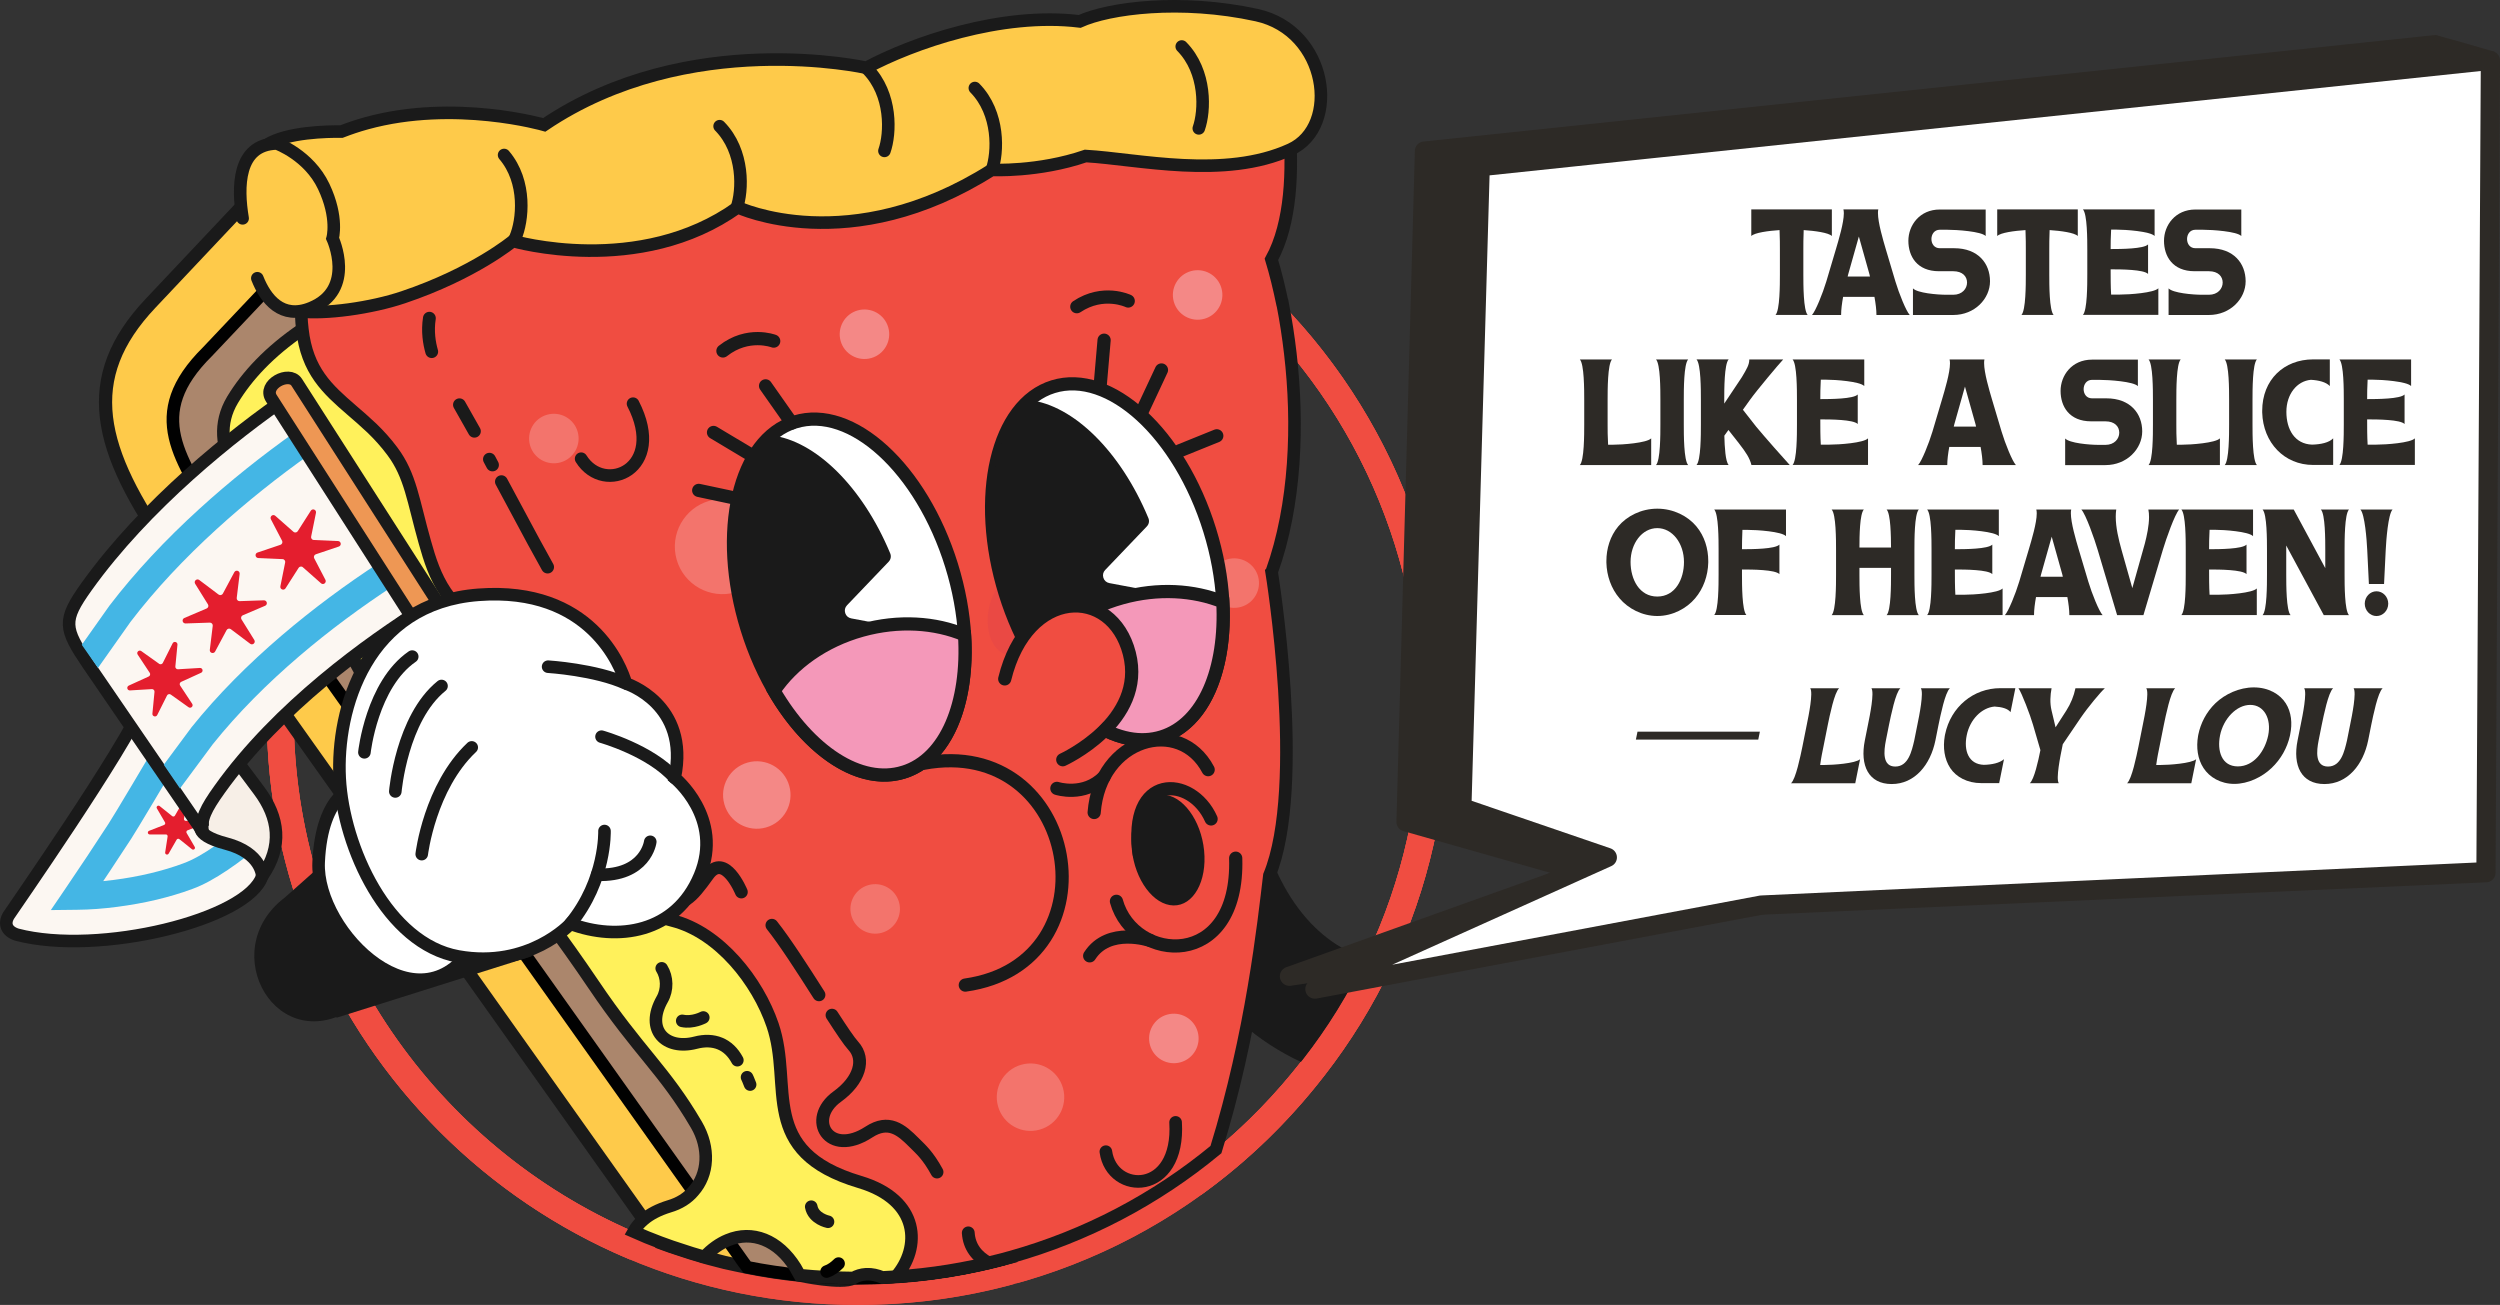 <svg viewBox="0 0 512.95 267.75" height="267.75" width="512.95" xmlns="http://www.w3.org/2000/svg" id="Layer_2"><rect x="0" y="0" width="512.95" height="267.75" fill="#333333" stroke="none"/><g id="Artwork"><path style="fill:#f04d41;" d="M175.88,267.75c-66.8,0-121.15-54.35-121.15-121.15S109.07,25.42,175.88,25.42c10.18,0,20.34,1.27,30.19,3.78,8.19,2.09,16.27,5.11,24.02,8.98,7.95,3.97,15.52,8.88,22.5,14.59,28.26,23.12,44.47,57.31,44.47,93.83,0,18.14-3.9,35.57-11.6,51.82-3.8,7.97-8.41,15.46-13.72,22.26-23.1,29.91-58.05,47.08-95.87,47.08ZM175.88,30.94c-63.76,0-115.63,51.89-115.63,115.66s51.87,115.63,115.63,115.63c36.1,0,69.45-16.38,91.5-44.94,5.07-6.5,9.47-13.64,13.09-21.24,7.34-15.49,11.07-32.13,11.07-49.45,0-34.85-15.47-67.49-42.45-89.55-6.67-5.45-13.89-10.14-21.48-13.93-7.4-3.7-15.11-6.58-22.92-8.57-9.4-2.4-19.1-3.61-28.82-3.61Z"></path><path style="fill:#f04d41;" d="M252.6,52.77c-6.99-5.7-14.57-10.6-22.51-14.6-5.64-2.8-11.46-5.14-17.34-7.02-2.22-.74-4.43-1.35-6.68-1.94-9.85-2.52-19.99-3.79-30.18-3.79-30.92,0-59.16,11.67-80.6,30.83h-.03c-16.88,15.06-29.5,34.77-35.88,57.13-2.56,8.96-4.13,18.36-4.53,28.03v.03c-.09,1.69-.12,3.45-.12,5.17,0,66.8,54.36,121.13,121.16,121.13,11.03,0,21.81-1.45,32.12-4.28-1.02.03-1.97.03-2.86.06-7.21.18-12.23.77-18.39.74-1.29,0-2.56-.65-3.88-1.32-.58-.28-1.2-.58-1.82-.83-.58.03-1.2.06-1.79.06-1.14.03-2.25.06-3.39.06h-.77c-2.34,1.29-3.73,3.7-6.84,3.02-2.34-.52-3.39-2.09-4.19-3.6-3.63-.37-7.24-.92-10.78-1.63-1.45-.28-2.89-.59-4.31-.92-.09-.03-.18-.06-.28-.06-1.11-.28-2.22-.55-3.3-.86-.31-.09-.58-.15-.89-.25-.28-.06-.52-.15-.8-.25-1.2-.34-2.4-.71-3.57-1.11-1.6-.49-3.17-1.05-4.74-1.63-1.82-.68-3.63-1.42-5.42-2.22-40.29-17.46-68.71-57.22-69.7-103.61-.03-.83-.03-1.66-.03-2.49,0-9.3,1.11-18.36,3.17-27.01,6.04-25.1,20.26-47.03,39.67-62.83,19.86-16.14,45.21-25.84,72.78-25.84,9.73,0,19.43,1.23,28.83,3.63,3.39.86,6.74,1.88,10.07,3.08,4.37,1.54,8.65,3.39,12.84,5.48,7.58,3.79,14.81,8.47,21.47,13.92,26.98,22.05,42.44,54.7,42.44,89.56,0,17.31-3.73,33.94-11.06,49.43-3.6,7.61-8.01,14.75-13.09,21.25-15.43,19.99-36.4,34-59.96,40.59v.03l.58,2.25.83,3.08c24.73-6.93,46.75-21.62,62.92-42.57,5.3-6.81,9.92-14.29,13.71-22.27,7.7-16.23,11.61-33.66,11.61-51.8,0-36.53-16.23-70.71-44.47-93.84Z"></path><path style="fill:#f04d41;" d="M164.08,261.64c.8,1.51,1.85,3.08,4.19,3.6,3.11.68,6.84-3.02,6.84-3.02-3.73-.03-7.39-.22-11.03-.58ZM181.05,262.11c.62.25,1.23.55,1.82.83.34-.31.65-.65.95-.99-.92.06-1.85.12-2.77.15ZM263.19,62.56s-.03,0-.03-.03c-3.29-3.45-6.81-6.65-10.56-9.73-6.99-5.73-14.57-10.63-22.51-14.6-5.64-2.83-11.46-5.17-17.34-7.05-2.22-.74-4.43-1.35-6.68-1.94-9.85-2.49-19.99-3.79-30.18-3.79-25.87,0-49.89,8.16-69.61,22.05-3.85,2.71-7.54,5.64-11.03,8.78-9.05,8.07-16.85,17.46-23.16,27.87-5.45,9.02-9.76,18.85-12.75,29.23-.99,3.54-1.85,7.14-2.53,10.81-1.08,5.61-1.72,11.36-1.97,17.25v.03c-.09,1.72-.12,3.42-.12,5.17,0,50.29,30.83,93.54,74.56,111.83-.49-1.79-.34-3.85.71-5.73-40.26-17.46-68.71-57.22-69.7-103.61-.03-.83-.03-1.66-.03-2.49,0-5.45.37-10.81,1.11-16.05.52-3.73,1.2-7.39,2.06-10.96,2.71-11.3,7.11-21.96,12.87-31.72,7.05-11.92,16.17-22.45,26.86-31.11,5.02-4.1,10.41-7.76,16.08-10.93h.03c16.72-9.49,36.03-14.88,56.61-14.88,9.73,0,19.43,1.2,28.83,3.6.37.09.74.18,1.11.31,3.02.77,6.01,1.69,8.96,2.77,4.37,1.54,8.65,3.39,12.84,5.48,7.58,3.79,14.81,8.47,21.47,13.92,5.76,4.71,10.99,9.89,15.65,15.49,17.22,20.6,26.79,46.66,26.79,74.07,0,17.31-3.73,33.94-11.06,49.43-.09.18-.18.37-.28.55.92.28,1.85.49,2.77.65-3.7,7.76-8.16,15.03-13.4,21.74-.31-.12-.65-.25-.95-.37-.55-.25-1.14-.49-1.69-.74-5.24,6.68-11.06,12.69-17.43,17.99-.4,1.26-.8,2.56-1.23,3.82-.62,1.85-1.23,3.73-1.91,5.57,9.49-6.81,18.05-15.06,25.41-24.58,5.3-6.81,9.92-14.29,13.71-22.27,7.7-16.23,11.61-33.66,11.61-51.8,0-31.69-12.2-61.6-33.88-84.05Z"></path><path style="fill:#1a1a1a; fill-rule:evenodd;" d="M280.19,196.6c-3.54,7.39-7.85,14.35-12.81,20.7-.15.18-.31.4-.46.58-17.28-7.98-32.06-26.92-34.99-59.26-.62-6.77,4.37-12.78,11.15-13.37,6.78-.62,12.78,4.37,13.4,11.15,2.03,22.7,11.21,35.08,21.59,39.42.71.28,1.42.52,2.12.77Z"></path><path style="fill:#feca4a; fill-rule:evenodd; stroke:#1a1a1a; stroke-linecap:round; stroke-miterlimit:2.61; stroke-width:2.71px;" d="M208.71,130.72s5.51,45.52-1.11,64.34c-.22,4.65-1.02,14.23-2.43,25.72-.71,5.88-1.6,12.26-2.68,18.73l2.62,9.82,2.31,8.56v.03c-8.5,2.37-17.34,3.82-26.36,4.19-.58.03-1.2.06-1.79.06-1.14.03-2.25.06-3.39.06h-.77c-2.34,1.29-11.03-.58-11.03-.58-3.63-.37-7.24-.92-10.78-1.63-1.45-.28-2.89-.62-4.31-.92-.09-.03-.18-.06-.28-.06-1.11-.28-2.22-.58-3.3-.86-.31-.09-.58-.15-.89-.25-.28-.06-.52-.15-.8-.25-1.2-.34-2.4-.71-3.57-1.11-1.6-.49-3.17-1.05-4.74-1.63l-3.33-4.71-71.79-101.11-5.45-7.67v-.03l-19.71-27.75c-15.28-21.53-18.76-36.07-4.22-51.46l22.48-23.84,37.54-4.22c.06-.03.09-.03.12-.03l115.25-13s3.63,3.23,6.44,10.04c.77,1.88,1.51,4.07,2.03,6.5,1.42,6.07,1.85,13.89-.18,23.56,0,0,.34,48.45-5.88,69.51Z"></path><path style="fill:#ab866c; fill-rule:evenodd; stroke:#010101; stroke-linecap:round; stroke-miterlimit:2.61; stroke-width:2.58px;" d="M205.1,249.32v4.96c0,1.48,0,2.89.03,4.25-9.42,2.43-19.25,3.7-29.26,3.7-7.73,0-15.28-.77-22.58-2.22-.58-.77-1.14-1.54-1.6-2.22l-2.37-3.33-7.08-10.01-80.88-113.89-.03-.03-4.53-6.38-11.52-16.23c-8.32-13.83-15.8-22.79-2.71-35.76l17.89-18.91,2.4-.31,43.4-5.48,12.81-1.6.15-.03h.03l86.54-10.96c.83,1.51-.34,114.69-.65,185.9-.03,10.63-.06,20.3-.06,28.55Z"></path><path style="fill:#fff15b; fill-rule:evenodd; stroke:#1a1a1a; stroke-linecap:round; stroke-miterlimit:2.61; stroke-width:2.58px;" d="M206.95,258.04c-8.35,2.31-17.03,3.69-25.9,4.06-1.05-.43-2.12-.71-3.33-.65-1.02.06-1.88.34-2.62.77-3.73-.03-7.39-.22-11.03-.58-.31-.55-.58-1.08-.86-1.54-3.57-5.73-8.87-7.73-13.89-5.64-1.66.68-3.33,1.85-4.8,3.45-.28-.06-.52-.15-.8-.25-1.2-.34-2.4-.71-3.57-1.11-1.6-.49-3.17-1.05-4.74-1.63-1.82-.68-3.63-1.42-5.42-2.22.49-.89,1.17-1.72,2.09-2.49,1.26-1.08,2.99-2,5.2-2.68,2.13-.62,3.79-1.69,4.96-3.08,3.17-3.51,3.42-8.93.65-13.67-6.59-11.27-11.7-14.81-21.13-28.8-12.57-18.6-25.53-33.79-26.7-34.96-16.91-17.09-19.16-27.75-31.63-47.43-1.23-1.97-2.59-4.03-4.07-6.22-.03,0-.03-.03-.03-.03-.83-1.23-1.72-2.49-2.65-3.82-5.7-8.04-14.84-17.65-8.96-27.5,2.96-4.9,7.54-9.86,14.29-14.45,3.54-2.43,7.7-4.74,12.5-6.9,7.48-3.36,14.75-4.37,20.73-4.43h.03c2.99-.03,5.64.18,7.82.52h.06c4,.52,6.44,1.32,6.44,1.32l95.51,196.16v.03l1.85,3.76Z"></path><path style="fill:#f04d41; fill-rule:evenodd; stroke:#1a1a1a; stroke-linecap:round; stroke-miterlimit:2.61; stroke-width:2.58px;" d="M260.91,117.35s7.15,43.86-.46,62.28c-1.17,9.79-3.6,32.49-10.96,56.24-12.35,10.22-26.64,17.71-42.07,22.05-.15.03-.31.09-.46.12-.58.18-1.2.34-1.82.49-6.9,1.79-14.04,2.96-21.31,3.42,5.17-5.94,4.99-15.74-7.42-19.43-21.1-6.28-13.61-19.65-17.89-32.19-3.05-8.96-10.9-19-20.51-21.44-13.98-3.51-19.03-16.05-19.4-23.38-.37-7.33-3.73-28.83-17-35.51-9.98-5.05-12.41-11.49-14.44-18.76-2.4-8.47-2.92-13.64-6.65-18.63-1.35-1.82-2.77-3.36-4.19-4.74-1.42-1.35-2.86-2.59-4.22-3.76-4.9-4.25-9.12-7.98-10.07-16.54-.43-3.51-.31-7.82.55-13.34.06-.43.15-.89.31-1.29,2.74-10.32,18.32-16.14,28.06-18.82.06-.03.09-.03.12-.03,4.56-1.26,7.79-1.82,7.79-1.82l163.08-22.98s7.18,28.89-1.08,43.92c.86,2.83,1.63,5.97,2.31,9.3,0,.03.03.03.03.03.62,3.17,1.14,6.53,1.54,9.98,1.69,14.44,1.14,30.98-3.82,44.81Z"></path><path style="fill:#ea4944; fill-rule:evenodd;" d="M212.08,117.29l12.97,3.6s7.88,4.84,4.22,12.09c-3.66,7.25-10.72,4.61-10.72,4.61l-11.85-3.14c-6.95-1.99-4.84-18.66,5.37-17.15h0Z"></path><path style="fill:#f3746c; fill-rule:evenodd;" d="M150.88,121.54c-5.19,1.46-10.58-1.55-12.05-6.74-1.46-5.19,1.55-10.58,6.74-12.05s10.58,1.55,12.05,6.74-1.55,10.58-6.74,12.05Z"></path><path style="fill:#f48886; fill-rule:evenodd;" d="M247.11,65.41c-2.7.76-5.51-.81-6.27-3.51-.76-2.7.81-5.51,3.51-6.27s5.51.81,6.27,3.51c.76,2.7-.81,5.51-3.51,6.27Z"></path><path style="fill:#f3746c; fill-rule:evenodd;" d="M254.62,124.53c-2.7.76-5.51-.81-6.27-3.51s.81-5.51,3.51-6.27c2.7-.76,5.51.81,6.27,3.51.76,2.7-.81,5.51-3.51,6.27Z"></path><path style="fill:#f3746c; fill-rule:evenodd;" d="M115.02,94.87c-2.7.76-5.51-.81-6.27-3.51-.76-2.7.81-5.51,3.51-6.27,2.7-.76,5.51.81,6.27,3.51.76,2.7-.81,5.51-3.51,6.27Z"></path><path style="fill:#f48886; fill-rule:evenodd;" d="M157.16,169.78c-3.68,1.04-7.5-1.1-8.54-4.78-1.04-3.68,1.1-7.5,4.78-8.54,3.68-1.04,7.51,1.1,8.54,4.78,1.04,3.68-1.1,7.51-4.78,8.54Z"></path><path style="fill:#f48886; fill-rule:evenodd;" d="M242.23,217.96c-2.7.76-5.51-.81-6.27-3.51-.76-2.7.81-5.51,3.51-6.27,2.7-.76,5.51.81,6.27,3.51.76,2.7-.81,5.51-3.51,6.27Z"></path><path style="fill:#f3746c; fill-rule:evenodd;" d="M180.95,191.38c-2.7.76-5.51-.81-6.27-3.51-.76-2.7.81-5.51,3.51-6.27,2.7-.76,5.51.81,6.27,3.51s-.81,5.51-3.51,6.27Z"></path><path style="fill:#f3746c; fill-rule:evenodd;" d="M213.32,231.78c-3.68,1.04-7.51-1.1-8.54-4.78-1.04-3.68,1.1-7.51,4.78-8.54,3.68-1.04,7.5,1.1,8.54,4.78,1.04,3.68-1.1,7.51-4.78,8.54Z"></path><path style="fill:#f48886; fill-rule:evenodd;" d="M178.75,73.47c-2.7.76-5.51-.81-6.27-3.51-.76-2.7.81-5.51,3.51-6.27,2.7-.76,5.51.81,6.27,3.51.76,2.7-.81,5.51-3.51,6.27Z"></path><path style="fill:none; stroke:#1a1a1a; stroke-linecap:round; stroke-miterlimit:2.61; stroke-width:2.59px;" d="M119.24,94.12c4.73,7.62,17.58,2.12,10.65-11.29"></path><path style="fill:none; stroke:#1a1a1a; stroke-linecap:round; stroke-miterlimit:2.61; stroke-width:2.63px;" d="M192.26,240.48c-1.86-3.41-3.27-4.6-4.7-6.03-2.65-2.66-5.2-4.84-9.3-2.17-8.22,5.35-12.86-2.66-6.49-7.27,4.61-3.33,5.86-7.65,3.3-10.44-.86-.94-2.44-3.3-4.36-6.28M168.04,204.12c-3.29-5.17-6.99-10.93-9.66-14.28M152.11,183.02s-3.42-8.3-6.86-3.5c-3.44,4.8-5.28,6.81-9.16,5.15-3.87-1.66-4.1-6.14-1.6-9.86,2.5-3.72,5.08-12.41,1.66-18.35l-.55-.96M112.36,116.35c-1.01-1.81-1.72-3.08-2.86-5.19-1.14-2.1-4.12-7.66-6.62-12.33M101.05,95.4l-.63-1.18M97.34,88.48l-3.07-5.43M88.58,72.15c-.5-1.73-.9-4.15-.48-6.86M198.67,252.96c.18,2.9,1.82,4.9,4.16,6.16"></path><path style="fill:none; stroke:#1a1a1a; stroke-linecap:round; stroke-miterlimit:2.61; stroke-width:2.59px;" d="M226.9,236.3c1.24,8.88,15.22,9.06,14.31-6.01"></path><path style="fill:#feca4a; fill-rule:evenodd; stroke:#1a1a1a; stroke-linecap:round; stroke-miterlimit:2.61; stroke-width:2.58px;" d="M203.52,34.86s9.5.49,19.23-2.85c10.75.62,28.47,4.87,42.03-1.33,10.36-4.73,7.7-24.39-6.94-27.58-15.6-3.4-30.27-1.45-36.31,1.29-16.13-1.97-34.44,4.5-43.77,9.52,0,0-36.51-8.27-66.09,11.71,0,0-18.35-5.32-36.47-.33-1.79.49-3.49,1.07-5.12,1.7-2.9-.02-11.1.1-15.3,2.7.69,3.85,4.78,34.99,6.58,34.17,5.32.67,14.84-.66,21.38-2.87,14.54-4.89,22.5-11.54,22.5-11.54,0,0,25.92,7.57,46.14-6.92,0,0,22.91,10.84,52.13-7.69h0Z"></path><path style="fill:none; stroke:#1a1a1a; stroke-linecap:round; stroke-miterlimit:2.61; stroke-width:2.58px;" d="M105.75,48.77c1.5-3.44,2.4-11.45-2.32-16.97"></path><path style="fill:none; stroke:#1a1a1a; stroke-linecap:round; stroke-miterlimit:2.61; stroke-width:2.58px;" d="M245.97,26.34c1.26-3.54,1.6-11.61-3.5-16.8"></path><path style="fill:none; stroke:#1a1a1a; stroke-linecap:round; stroke-miterlimit:2.61; stroke-width:2.58px;" d="M181.47,30.96c1.26-3.54,1.6-11.61-3.5-16.8"></path><path style="fill:none; stroke:#1a1a1a; stroke-linecap:round; stroke-miterlimit:2.61; stroke-width:2.71px;" d="M158.75,69.99s-5.3-2.04-10.42,2.02"></path><path style="fill:none; stroke:#1a1a1a; stroke-linecap:round; stroke-miterlimit:2.61; stroke-width:2.71px;" d="M231.49,61.76s-5.12-2.46-10.55,1.17"></path><path style="fill:#fff; fill-rule:evenodd; stroke:#1a1a1a; stroke-linecap:round; stroke-miterlimit:2.61; stroke-width:2.71px;" d="M185.39,158.43c11.59-3.59,16-22.59,9.85-42.43-6.15-19.84-20.53-33.01-32.12-29.42-11.59,3.59-16,22.59-9.85,42.43,6.15,19.84,20.53,33.01,32.12,29.42h0Z"></path><path style="fill:#1a1a1a; fill-rule:evenodd;" d="M158.21,89.34c-7.81,6.8-10.13,22.93-4.95,39.66,5.19,16.73,16.23,28.72,26.51,29.91,6.05-5.26,8.81-16.13,7.33-28.54-.08-.71-.6-1.26-1.3-1.39l-11.15-2.1c-.59-.11-1.05-.51-1.23-1.09s-.05-1.17.37-1.6l8.54-8.93c.45-.47.57-1.13.32-1.73-5.71-13.7-15.37-23.16-24.44-24.21h0Z"></path><path style="fill:#f498b9; fill-rule:evenodd; stroke:#1a1a1a; stroke-linecap:round; stroke-miterlimit:2.61; stroke-width:2.71px;" d="M185.39,158.43c8.74-2.71,13.4-14.18,12.52-28.16-6.03-2.53-13.51-3.05-21.04-.96-7.88,2.19-14.25,6.81-18.06,12.44,7.2,12.36,17.7,19.44,26.57,16.68h0Z"></path><line style="fill:none; stroke:#1a1a1a; stroke-linecap:round; stroke-miterlimit:2.61; stroke-width:2.71px;" y2="102.33" x2="151.4" y1="100.62" x1="143.36"></line><line style="fill:none; stroke:#1a1a1a; stroke-linecap:round; stroke-miterlimit:2.61; stroke-width:2.71px;" y2="93.67" x2="154.66" y1="88.73" x1="146.4"></line><line style="fill:none; stroke:#1a1a1a; stroke-linecap:round; stroke-miterlimit:2.61; stroke-width:2.71px;" y2="86.8" x2="162.44" y1="79.17" x1="157.08"></line><path style="fill:#fff; fill-rule:evenodd; stroke:#1a1a1a; stroke-linecap:round; stroke-miterlimit:2.61; stroke-width:2.71px;" d="M238.35,151.19c11.59-3.59,16-22.59,9.85-42.43-6.15-19.84-20.53-33.01-32.12-29.42-11.59,3.59-16,22.59-9.85,42.43,6.15,19.84,20.53,33.01,32.12,29.42Z"></path><path style="fill:#1a1a1a; fill-rule:evenodd;" d="M211.18,82.1c-7.81,6.8-10.13,22.93-4.95,39.66,5.19,16.73,16.23,28.72,26.51,29.91,6.05-5.26,8.81-16.13,7.33-28.54-.08-.71-.6-1.26-1.3-1.39l-11.15-2.1c-.59-.11-1.05-.51-1.23-1.09s-.05-1.17.37-1.6l8.54-8.93c.45-.47.58-1.13.32-1.73-5.71-13.7-15.37-23.16-24.44-24.21h0Z"></path><path style="fill:#f498b9; fill-rule:evenodd; stroke:#1a1a1a; stroke-linecap:round; stroke-miterlimit:2.61; stroke-width:2.71px;" d="M238.35,151.19c8.64-2.68,13.29-13.92,12.55-27.7-5.97-2.41-13.32-2.88-20.7-.82-7.88,2.19-14.25,6.82-18.06,12.45,7.19,11.98,17.49,18.78,26.21,16.07h0Z"></path><line style="fill:none; stroke:#1a1a1a; stroke-linecap:round; stroke-miterlimit:2.61; stroke-width:2.71px;" y2="92.5" x2="242.04" y1="89.42" x1="249.66"></line><line style="fill:none; stroke:#1a1a1a; stroke-linecap:round; stroke-miterlimit:2.61; stroke-width:2.71px;" y2="79.38" x2="225.71" y1="69.8" x1="226.54"></line><line style="fill:none; stroke:#1a1a1a; stroke-linecap:round; stroke-miterlimit:2.61; stroke-width:2.71px;" y2="84.35" x2="234.36" y1="75.91" x1="238.31"></line><path style="fill:#f04d41; fill-rule:evenodd;" d="M203.19,144.88s5.16-15.45,12.29-19.27c7.14-3.82,16.12-.48,16.57,10.1.46,10.59-15.32,21.82-22.23,25.27l-6.63-16.11h0Z"></path><path style="fill:none; stroke:#1a1a1a; stroke-linecap:round; stroke-miterlimit:2.61; stroke-width:2.71px;" d="M218.06,155.88s17.24-7.84,13.66-21.8c-3.59-13.95-20.98-13.59-25.57,5.22"></path><path style="fill:#1a1a1a; fill-rule:evenodd;" d="M238.52,163.03c-4.1-.07-6.91,4.96-6.29,11.24.62,6.28,4.44,11.43,8.54,11.51s6.91-4.96,6.29-11.24c-.62-6.28-4.44-11.43-8.54-11.51Z"></path><path style="fill:none; stroke:#1a1a1a; stroke-linecap:round; stroke-miterlimit:2.61; stroke-width:2.71px;" d="M253.54,176.08c.72,23.22-20.95,21.52-24.47,8.85"></path><path style="fill:none; stroke:#1a1a1a; stroke-linecap:round; stroke-miterlimit:2.61; stroke-width:2.71px;" d="M247.89,157.92c-5.83-11.05-22.21-6.5-23.39,8.79"></path><path style="fill:none; stroke:#1a1a1a; stroke-linecap:round; stroke-miterlimit:2.61; stroke-width:2.58px;" d="M203.52,34.86c1.26-3.54,1.6-11.61-3.5-16.8"></path><path style="fill:none; stroke:#1a1a1a; stroke-linecap:round; stroke-miterlimit:2.61; stroke-width:2.58px;" d="M151.15,42.69c1.26-3.54,1.6-11.61-3.5-16.8"></path><path style="fill:#feca4a; fill-rule:evenodd;" d="M56.79,29.44s6.58,2.38,9.63,8.82c3.05,6.44,1.82,10.65,1.82,10.65,0,0,4.86,10.5-4.43,14.3-9.29,3.8-12.18-8.65-12.46-11.92,0,0-7.28-21.56,5.44-21.84h0Z"></path><polygon style="fill:#1a1a1a; fill-rule:evenodd;" points="69.06 208.82 109.04 196.22 98.34 177.68 62.8 187.2 69.06 208.82"></polygon><path style="fill:#fcf7f2; fill-rule:evenodd; stroke:#1a1a1a; stroke-linecap:round; stroke-miterlimit:2.61; stroke-width:2.58px;" d="M51.07,167.32s5.86,2.72,2.73,12.44c-2.87,8.92-33.5,16.45-50.34,12.01-2.11-.68-2.7-2.23-1.68-3.94.39-.65,23.96-34.43,27.68-43.73l21.61,23.22h0Z"></path><path style="fill:#44b6e5; fill-rule:evenodd;" d="M51.61,167.65c.83.59,2.4,2.03,2.93,4.83-5.15,4.4-10.69,8.35-15.06,9.91-2.36.88-4.82,1.6-7.3,2.2-2.68.64-5.41,1.12-8.08,1.47-1.41.18-2.85.34-4.25.44-1.28.1-2.66.15-4.09.17l-5.33.06,3-4.41c1.43-2.1,2.91-4.31,4.45-6.62,1.41-2.11,2.86-4.33,4.38-6.67,1.29-1.98,6.96-11.55,11.9-19.9l3.96,4.26c-4.73,7.98-9.85,16.61-11.18,18.67-1.39,2.14-2.87,4.39-4.42,6.72l-1.34,2.01c.77-.07,1.51-.16,2.19-.25,2.48-.32,5.02-.77,7.52-1.37,2.3-.55,4.55-1.22,6.69-2.01l.04-.02c3.83-1.36,9.06-5.21,13.95-9.45l.04-.04h0Z"></path><path style="fill:#f7efe7; fill-rule:evenodd; stroke:#1a1a1a; stroke-linecap:round; stroke-miterlimit:2.61; stroke-width:2.58px;" d="M41.53,168.83s-2.48,2.33,4.88,4.26c7.35,1.93,7.39,6.68,7.39,6.68,4.25-6.07,3.5-12.03-.68-17.61l-14-18.71,2.41,25.38Z"></path><path style="fill:#e41e2e; fill-rule:evenodd;" d="M35.33,167.45l-2.57-2.06c-.15-.12-.35-.11-.49,0-.14.12-.18.32-.08.48l1.66,2.85c.06.1.07.21.03.32-.04.11-.11.19-.23.23l-3.07,1.2c-.17.07-.27.25-.24.43s.19.31.38.31h3.29c.12-.01.22.03.29.12.08.09.11.2.09.31l-.5,3.26c-.03.18.08.36.25.42s.37-.01.46-.17l1.64-2.86c.06-.1.15-.17.26-.19s.22,0,.31.08l2.57,2.06c.15.12.35.11.49,0,.14-.12.18-.32.08-.48l-1.66-2.85c-.06-.1-.07-.21-.03-.32.04-.11.11-.19.23-.23l3.07-1.2c.17-.07.27-.25.24-.43-.04-.18-.19-.31-.38-.31h-3.29c-.12.01-.22-.03-.29-.12-.08-.09-.11-.2-.09-.31l.5-3.26c.03-.18-.08-.36-.25-.42s-.37.01-.46.17l-1.64,2.86c-.06.1-.15.17-.26.19s-.22,0-.31-.08h0Z"></path><path style="fill:#fcf7f2; fill-rule:evenodd; stroke:#1a1a1a; stroke-linecap:round; stroke-miterlimit:2.61; stroke-width:2.58px;" d="M59.62,81.07c-11.8,8.05-29.88,22.52-41.88,39.33-4.95,6.94-4.67,8.5.36,15.92l23.49,34.31c-.47-2.52.65-4.73,3.46-8.66,12-16.82,30.39-30.06,42.33-37.54l-27.77-43.35Z"></path><path style="fill:#44b6e5; fill-rule:evenodd;" d="M77.82,115.45c-6.85,4.47-13.64,9.49-20,14.92-6.84,5.85-13.16,12.17-18.51,18.84l-5.71,7.7,3.33,4.87,6.74-9.09c5.14-6.41,11.21-12.48,17.76-18.08,6.15-5.26,12.73-10.11,19.39-14.47l-3.01-4.69h0Z"></path><path style="fill:#44b6e5; fill-rule:evenodd;" d="M60.68,88.56c-6.8,4.81-13.54,10.17-19.86,15.93-6.79,6.19-13.07,12.85-18.38,19.8l-5.66,8.01,3.32,4.75,6.68-9.46c5.1-6.68,11.13-13.07,17.64-19,6.1-5.57,12.64-10.76,19.25-15.44l-2.99-4.58h0Z"></path><path style="fill:#ee9754; fill-rule:evenodd; stroke:#1a1a1a; stroke-linecap:round; stroke-miterlimit:2.61; stroke-width:2.58px;" d="M55.7,81.76l55.13,86.07c2.62,4.09,6.95-.56,5.18-3.32l-55.13-86.07c-1.55-2.42-7.07.47-5.18,3.32Z"></path><path style="fill:#e41e2e; fill-rule:evenodd;" d="M60.21,109.12l-3.73-3.29c-.21-.19-.52-.2-.74-.02-.22.17-.29.48-.16.73l2.3,4.42c.08.15.09.32.02.49-.07.16-.19.28-.35.33l-4.72,1.59c-.27.09-.43.35-.39.63.04.28.27.49.55.5l4.98.22c.18,0,.32.08.43.22.11.14.15.3.11.47l-.98,4.88c-.06.28.09.55.35.65.26.11.56.01.71-.23l2.68-4.2c.1-.15.24-.24.41-.26.17-.03.34.02.46.14l3.73,3.29c.21.19.52.2.74.02.22-.17.29-.48.16-.73l-2.3-4.42c-.08-.15-.09-.32-.02-.49.07-.16.19-.28.35-.33l4.72-1.59c.27-.09.43-.35.39-.63-.04-.28-.27-.49-.55-.5l-4.98-.22c-.18,0-.32-.08-.43-.22-.11-.14-.15-.3-.11-.47l.99-4.88c.06-.28-.09-.55-.35-.66-.26-.11-.56-.01-.71.23l-2.68,4.2c-.1.15-.24.24-.41.26-.17.03-.34-.02-.46-.14h0Z"></path><path style="fill:#e41e2e; fill-rule:evenodd;" d="M44.86,122l-3.98-3c-.23-.17-.53-.15-.74.04-.21.19-.25.5-.1.74l2.63,4.23c.09.15.11.31.06.48-.06.17-.17.29-.33.36l-4.58,1.95c-.26.11-.4.38-.34.66s.31.46.59.46l4.98-.17c.18,0,.33.06.45.19.12.13.17.29.15.46l-.6,4.94c-.03.28.13.54.4.62.27.08.56-.03.69-.28l2.35-4.39c.08-.15.22-.25.39-.3.17-.04.34,0,.48.1l3.98,3c.23.17.53.15.74-.04.21-.19.25-.49.1-.74l-2.63-4.23c-.09-.15-.11-.31-.06-.48.06-.17.17-.29.33-.36l4.58-1.95c.26-.11.4-.38.34-.66-.06-.28-.31-.46-.59-.46l-4.98.17c-.18,0-.33-.06-.45-.19s-.17-.29-.15-.46l.6-4.94c.03-.28-.13-.54-.4-.63-.27-.08-.55.03-.69.28l-2.35,4.39c-.08.15-.21.25-.39.3-.17.04-.34,0-.48-.1h0Z"></path><path style="fill:#e41e2e; fill-rule:evenodd;" d="M32.64,136.19l-3.65-2.6c-.21-.15-.48-.13-.67.05s-.21.45-.07.67l2.47,3.74c.09.13.11.28.07.43s-.14.27-.29.33l-4.08,1.86c-.23.11-.35.36-.29.6s.28.41.54.39l4.48-.27c.16-.01.3.04.41.16s.16.25.14.41l-.43,4.47c-.03.25.13.48.38.55.24.07.5-.04.61-.27l2.01-4.01c.07-.14.19-.24.34-.27.15-.04.3-.01.43.08l3.65,2.6c.21.15.48.13.67-.05s.21-.45.07-.66l-2.47-3.74c-.09-.13-.11-.28-.07-.43s.14-.27.29-.33l4.08-1.86c.23-.11.35-.35.29-.6-.06-.25-.28-.41-.54-.39l-4.48.27c-.16.01-.3-.04-.41-.16s-.16-.25-.14-.41l.43-4.47c.03-.25-.13-.48-.38-.55-.24-.07-.5.04-.61.27l-2.01,4.01c-.07.14-.19.24-.34.27-.15.04-.3.01-.43-.08h0Z"></path><path style="fill:#1a1a1a; fill-rule:evenodd;" d="M99.18,169.12c2.08-6.59-1.58-13.63-8.17-15.71-6.59-2.08-11.65,7.41-13.73,14.01l-18.82,16.72c-14.52,10.98-1.46,33.59,14.59,22.38,6.35-4.44,14.09-8.89,18.07-14.78,7.21-10.68,8.03-22.56,8.05-22.61h0Z"></path><path style="fill:#fff; fill-rule:evenodd; stroke:#1a1a1a; stroke-linecap:round; stroke-miterlimit:2.61; stroke-width:2.58px;" d="M73.26,161.27s-7.23,1.05-7.88,15.65c-.64,14.59,21.31,35.83,32.34,16.12l-24.47-31.77h0Z"></path><path style="fill:#fff; fill-rule:evenodd; stroke:#1a1a1a; stroke-linecap:round; stroke-miterlimit:2.61; stroke-width:2.58px;" d="M128.45,140.25s13.18,4.17,9.99,19.36c0,0,10.12,8.18,5.16,20.06-4.96,11.87-16.96,13.46-26.55,9.87,0,0-8.49,9.32-23.04,6.7-14.54-2.62-23.55-22.34-24.31-36.56-.76-14.23,5.53-35.93,28.51-37.64,22.98-1.71,29.23,14.7,30.24,18.22h0Z"></path><path style="fill:none; stroke:#1a1a1a; stroke-linecap:round; stroke-miterlimit:2.61; stroke-width:2.58px;" d="M74.77,154.36s1.51-13.93,9.81-19.64"></path><path style="fill:none; stroke:#1a1a1a; stroke-linecap:round; stroke-miterlimit:2.61; stroke-width:2.58px;" d="M81.11,162.39s1.28-15.01,9.48-21.64"></path><path style="fill:none; stroke:#1a1a1a; stroke-linecap:round; stroke-miterlimit:2.61; stroke-width:2.58px;" d="M86.53,175.25s1.65-13.77,10.26-21.9"></path><path style="fill:none; stroke:#1a1a1a; stroke-linecap:round; stroke-miterlimit:2.61; stroke-width:2.58px;" d="M112.46,136.79s9.76.6,15.99,3.46"></path><path style="fill:none; stroke:#1a1a1a; stroke-linecap:round; stroke-miterlimit:2.61; stroke-width:2.58px;" d="M123.42,151.15s10.07,2.83,15.02,8.46"></path><path style="fill:none; stroke:#1a1a1a; stroke-linecap:round; stroke-miterlimit:2.61; stroke-width:2.58px;" d="M124.03,170.51s.34,10.08-6.99,19.02"></path><path style="fill:none; stroke:#1a1a1a; stroke-linecap:round; stroke-miterlimit:2.61; stroke-width:2.58px;" d="M133.42,172.72s-.89,7.09-10.91,6.76"></path><path style="fill:none; stroke:#1a1a1a; stroke-linecap:round; stroke-miterlimit:2.61; stroke-width:2.58px;" d="M49.78,44.8c-1.07-6.37-1.08-15.17,7.01-15.36,0,0,6.58,2.38,9.63,8.82,3.05,6.44,1.82,10.65,1.82,10.65,0,0,4.86,10.5-4.43,14.3-6,2.45-9.33-1.87-11.01-6.12"></path><path style="fill:none; stroke:#010101; stroke-linecap:round; stroke-miterlimit:2.61; stroke-width:2.58px;" d="M172.06,259.26c-.71.7-1.56,1.35-2.46,1.64"></path><path style="fill:none; stroke:#1a1a1a; stroke-linecap:round; stroke-miterlimit:2.61; stroke-width:2.58px;" d="M151.29,217.53c-1.78-3.34-4.86-4.56-8.57-3.59-6.13,1.59-10.42-2.62-6.83-8.94,1.09-1.91,1.05-4.47-.12-6.32"></path><path style="fill:none; stroke:#1a1a1a; stroke-linecap:round; stroke-miterlimit:2.61; stroke-width:2.58px;" d="M144.3,208.77s-2.13,1.16-4.32.69"></path><path style="fill:none; stroke:#1a1a1a; stroke-linecap:round; stroke-miterlimit:2.61; stroke-width:2.58px;" d="M153.28,221.03s.29.57.63,1.5"></path><path style="fill:none; stroke:#1a1a1a; stroke-linecap:round; stroke-miterlimit:2.61; stroke-width:2.58px;" d="M169.89,250.68s-2.99-.6-3.44-3.09"></path><path style="fill:none; stroke:#1a1a1a; stroke-linecap:round; stroke-miterlimit:2.61; stroke-width:2.71px;" d="M216.85,161.76s5.54,1.82,9.69-2.38"></path><path style="fill:none; stroke:#1a1a1a; stroke-linecap:round; stroke-miterlimit:2.61; stroke-width:2.71px;" d="M235.97,192.96s-8.5-2.91-12.39,3.16"></path><path style="fill:none; stroke:#1a1a1a; stroke-linecap:round; stroke-miterlimit:2.61; stroke-width:2.71px;" d="M233.79,175.38c-2.53-16.86,10.7-16.37,14.7-7.35"></path><path style="fill:none; stroke:#1a1a1a; stroke-linecap:round; stroke-miterlimit:2.61; stroke-width:2.71px;" d="M189.5,156.61c31.9-5.98,39.98,41.06,8.56,45.51"></path><path style="fill:#2d2a26; fill-rule:evenodd;" d="M499.62,7.2c.52,0,12.22,3.42,12.22,3.42l-8.59,8.25-8.94-4.98,5.31-6.68Z"></path><path style="fill:#2d2a26; fill-rule:evenodd;" d="M500.85,7.72c-.42-.38-.97-.56-1.53-.5l-207.26,21.82c-.98.1-1.73.91-1.76,1.89l-3.78,137.65c-.03.9.56,1.71,1.43,1.95l30.1,8.55-54.15,19.38c-.95.34-1.49,1.35-1.24,2.33.22.88,1.02,1.49,1.91,1.49.1,0,.2,0,.29-.02l96.87-14.63,137.15-34.02c.97-.13,1.7-.96,1.7-1.94l.92-142.49c0-.56-.23-1.09-.65-1.47Z"></path><polygon style="fill:#fff; fill-rule:evenodd;" points="269.78 202.94 361.46 185.69 510.07 179.06 510.99 12.39 303.73 34.21 299.95 165.7 329.79 175.93 269.78 202.94"></polygon><path style="fill:#2d2a26;" d="M269.78,204.91c-.84,0-1.61-.55-1.87-1.38-.3-.95.16-1.97,1.07-2.38l55.47-24.97-25.14-8.61c-.82-.28-1.36-1.06-1.33-1.92l3.78-131.49c.03-.98.78-1.79,1.76-1.89l207.26-21.82c.56-.06,1.11.12,1.53.5.42.38.65.91.65,1.47l-.92,166.67c0,.54-.23,1.05-.62,1.42-.39.37-.92.56-1.46.53l-148.36,6.64-91.44,17.2c-.12.02-.25.03-.37.03ZM301.96,164.31l28.47,9.75c.76.26,1.29.96,1.33,1.77s-.42,1.55-1.16,1.88l-44.95,20.23,75.45-14.19c.16-.03.32-.04.48-.03l146.53-6.75.89-162.4-203.37,21.41-3.68,128.33Z"></path><path style="fill:#2d2a26;" d="M360.76,151.75h-25.11l.33-1.62h25.11l-.33,1.62Z"></path><path style="fill:#2d2a26;" d="M377.36,141.21c-.98.85-1.94,5.62-2.33,7.5l-.9,4.51c-.18.85-.48,2.31-.67,3.74h.85c1.78,0,6.37-.32,7.34-1.18l-.99,4.93h-13.18c.98-.85,1.94-5.62,2.33-7.48l.9-4.51c.39-1.88,1.35-6.65.71-7.5h5.94Z"></path><path style="fill:#2d2a26;" d="M389.92,141.22c-.99.85-1.94,5.62-2.33,7.48l-.64,3.21c-.44,2.22-.76,5.37,1.92,5.37s3.38-3.15,3.9-5.37l.64-3.21c.39-1.87,1.34-6.63.71-7.48h5.96c-.99.85-1.94,5.62-2.33,7.48l-.64,3.21c-1.02,5.01-4.23,8.96-8.97,8.96s-6.55-3.78-5.51-8.96l.64-3.21c.39-1.87,1.34-6.63.71-7.48h5.94Z"></path><path style="fill:#2d2a26;" d="M413.51,141.21l-.99,4.91c-.55-.73-1.79-1.07-3.27-1.15-2.65.23-5.07,2.65-5.72,5.91-.63,3.11.35,5.94,3.52,6.05,1.66-.04,3.22-.37,4.13-1.16l-.99,4.91h-3.7c-2.83,0-5.13-1.25-6.34-3.09-1.21-1.84-1.53-4.22-1.12-6.59l.06-.31c1.16-5.66,5.84-9.49,11.33-9.49h3.09Z"></path><path style="fill:#2d2a26;" d="M420.94,141.22c-.27,1.42-.37,3.05,0,4.57l.82,3.44,2.21-3.44c.91-1.42,1.54-2.98,1.87-4.57h6.03c-.8.69-3.46,3.86-5.02,6.16l-3.61,5.32-.1.51c-.39,1.87-1.35,6.63-.72,7.48h-5.94c.89-.76,1.75-4.63,2.17-6.78l-1.52-5.21c-.55-1.94-2.35-6.63-2.98-7.48h6.79Z"></path><path style="fill:#2d2a26;" d="M446.31,141.21c-.98.85-1.94,5.62-2.33,7.5l-.9,4.51c-.18.85-.48,2.31-.67,3.74h.85c1.78,0,6.37-.32,7.34-1.18l-.99,4.93h-13.18c.98-.85,1.94-5.62,2.33-7.48l.9-4.51c.39-1.88,1.35-6.65.71-7.5h5.94Z"></path><path style="fill:#2d2a26;" d="M468.99,144.3c1.16,1.81,1.38,4.13.91,6.39l-.06.31c-.54,2.38-1.81,4.75-3.77,6.59-1.94,1.85-4.8,3.25-7.63,3.25s-5.12-1.39-6.32-3.25c-1.21-1.84-1.53-4.21-1.12-6.59l.06-.31c.46-2.26,1.61-4.57,3.49-6.39,1.97-1.89,4.9-3.26,7.89-3.26s5.35,1.37,6.55,3.26ZM455.51,150.88c-.64,3.18.32,6.37,3.65,6.37s5.58-3.19,6.23-6.37c.69-3.42-.86-6.25-3.68-6.25s-5.51,2.83-6.2,6.25Z"></path><path style="fill:#2d2a26;" d="M478.71,141.22c-.99.85-1.94,5.62-2.33,7.48l-.64,3.21c-.44,2.22-.76,5.37,1.92,5.37s3.38-3.15,3.9-5.37l.64-3.21c.39-1.87,1.34-6.63.71-7.48h5.96c-.99.85-1.94,5.62-2.33,7.48l-.64,3.21c-1.02,5.01-4.23,8.96-8.97,8.96s-6.55-3.78-5.51-8.96l.64-3.21c.39-1.87,1.34-6.63.71-7.48h5.94Z"></path><path style="fill:#2d2a26;" d="M375.86,42.97v5.46c-.66-.69-3.51-1.07-5.78-1.22-.07,1.55-.07,3.14-.07,4.08v5.01c0,2.08,0,7.37.89,8.32h-6.6c.9-.95.9-6.24.9-8.32v-5.01c0-.93,0-2.53-.07-4.08-2.27.15-5.14.53-5.8,1.22v-5.46h16.54Z"></path><path style="fill:#2d2a26;" d="M385.39,42.96c-.06.21-.07.48-.07.77,0,1.96,1.03,5.45,1.64,7.51l1.94,6.51c.73,2.45,2.21,6.11,2.94,6.88h-6.83c0-1.07-.17-2.39-.41-3.72h-6.43c-.24,1.32-.41,2.63-.41,3.72h-5.98c.73-.77,2.21-4.42,2.94-6.86l1.94-6.53c.61-2.06,1.66-5.54,1.66-7.48,0-.32-.03-.57-.09-.8h7.16ZM379.21,56.29c-.03.14-.07.3-.11.45h4.58c-.03-.17-.07-.33-.11-.48l-2.17-7.73-2.19,7.76Z"></path><path style="fill:#2d2a26;" d="M407.42,42.97v5.46c-.9-.95-5.93-1.29-7.91-1.29h-1.51c-1.13,0-1.71.96-1.71,1.91s.57,1.88,1.71,1.88h2.94c4.98,0,7.36,3.16,7.37,6.76v.03c0,3.57-3.14,6.91-7.54,6.91h-8.27v-5.46c.9.95,4.91,1.31,6.9,1.31h1.37c1.84,0,2.83-1.26,2.83-2.5s-.9-2.33-2.83-2.33h-2.94c-4.5,0-6.27-3.07-6.27-6.24s2.3-6.42,6.44-6.42h9.43Z"></path><path style="fill:#2d2a26;" d="M426.32,42.97v5.46c-.66-.69-3.51-1.07-5.78-1.22-.07,1.55-.07,3.14-.07,4.08v5.01c0,2.08,0,7.37.89,8.32h-6.6c.9-.95.9-6.24.9-8.32v-5.01c0-.93,0-2.53-.07-4.08-2.27.15-5.14.53-5.8,1.22v-5.46h16.54Z"></path><path style="fill:#2d2a26;" d="M442.08,42.96v5.46c-.9-.95-5.93-1.31-7.91-1.31h-1.01c-.09,1.5-.1,3.02-.1,3.99,2.1,0,6.81-.03,7.68-.95v6.06c-.87-.92-5.58-.95-7.68-.95,0,1.62,0,3.49.1,5.18h1.79c1.97,0,7.01-.35,7.9-1.29v5.46h-15.48c.9-.95.9-6.24.9-8.32v-5.01c0-2.08,0-7.39-.9-8.32h14.73Z"></path><path style="fill:#2d2a26;" d="M459.87,42.97v5.46c-.9-.95-5.93-1.29-7.91-1.29h-1.51c-1.13,0-1.71.96-1.71,1.91s.57,1.88,1.71,1.88h2.94c4.98,0,7.36,3.16,7.37,6.76v.03c0,3.57-3.14,6.91-7.54,6.91h-8.27v-5.46c.9.95,4.91,1.31,6.9,1.31h1.37c1.84,0,2.83-1.26,2.83-2.5s-.9-2.33-2.83-2.33h-2.94c-4.5,0-6.27-3.07-6.27-6.24s2.3-6.42,6.44-6.42h9.43Z"></path><path style="fill:#2d2a26;" d="M330.75,73.75c-.9.95-.9,6.24-.9,8.34v5.01c0,.95,0,2.57.1,4.15h.94c1.97,0,7-.36,7.9-1.31v5.48h-14.64c.9-.95.9-6.24.9-8.32v-5.01c0-2.09,0-7.39-.9-8.34h6.6Z"></path><path style="fill:#2d2a26;" d="M346.38,73.75c-.9.95-.9,6.24-.9,8.32v5.01c0,2.08,0,7.39.9,8.34h-6.6c.9-.95.9-6.26.9-8.34v-5.01c0-2.08,0-7.37-.9-8.32h6.6Z"></path><path style="fill:#2d2a26;" d="M354.68,73.75c-.9.95-.9,6.24-.9,8.32v.74l3.58-5.37c1.07-1.78,1.56-2.62,1.56-3.69h6.96c-.9.95-5.46,6.38-6.84,8.32l-1.43,2,2.71,3.46c1.7,2.06,6.07,7,6.9,7.88h-7.86c-.37-1.47-1.13-2.59-2.58-4.47l-2.14-2.72-.84,1.17c.06,2.38.23,5.33.89,6.02h-6.6c.9-.95.9-6.24.9-8.34v-5.01c0-2.08,0-7.37-.9-8.32h6.6Z"></path><path style="fill:#2d2a26;" d="M382.51,73.75v5.46c-.9-.95-5.93-1.31-7.91-1.31h-1.01c-.09,1.5-.1,3.02-.1,3.99,2.1,0,6.81-.03,7.68-.95v6.06c-.87-.92-5.58-.95-7.68-.95,0,1.62,0,3.49.1,5.18h1.79c1.97,0,7.01-.35,7.9-1.29v5.46h-15.48c.9-.95.9-6.24.9-8.32v-5.01c0-2.08,0-7.39-.9-8.32h14.73Z"></path><path style="fill:#2d2a26;" d="M407.17,73.75c-.06.21-.07.48-.07.77,0,1.96,1.03,5.45,1.64,7.51l1.94,6.51c.73,2.45,2.21,6.11,2.94,6.88h-6.83c0-1.07-.17-2.39-.41-3.72h-6.43c-.24,1.32-.41,2.63-.41,3.72h-5.98c.73-.77,2.21-4.42,2.94-6.86l1.94-6.53c.61-2.06,1.66-5.54,1.66-7.48,0-.32-.03-.57-.09-.8h7.16ZM400.98,87.08c-.03.14-.07.3-.11.45h4.58c-.03-.17-.07-.33-.11-.48l-2.17-7.73-2.19,7.76Z"></path><path style="fill:#2d2a26;" d="M438.65,73.77v5.46c-.9-.95-5.93-1.29-7.91-1.29h-1.51c-1.13,0-1.71.96-1.71,1.91s.57,1.88,1.71,1.88h2.94c4.98,0,7.36,3.16,7.37,6.76v.03c0,3.57-3.14,6.91-7.54,6.91h-8.27v-5.46c.9.95,4.91,1.31,6.9,1.31h1.37c1.84,0,2.83-1.26,2.83-2.5s-.9-2.33-2.83-2.33h-2.94c-4.5,0-6.27-3.07-6.27-6.24s2.3-6.42,6.44-6.42h9.43Z"></path><path style="fill:#2d2a26;" d="M447.44,73.75c-.9.95-.9,6.24-.9,8.34v5.01c0,.95,0,2.57.1,4.15h.94c1.97,0,7-.36,7.9-1.31v5.48h-14.64c.9-.95.9-6.24.9-8.32v-5.01c0-2.09,0-7.39-.9-8.34h6.6Z"></path><path style="fill:#2d2a26;" d="M463.07,73.75c-.9.95-.9,6.24-.9,8.32v5.01c0,2.08,0,7.39.9,8.34h-6.6c.9-.95.9-6.26.9-8.34v-5.01c0-2.08,0-7.37-.9-8.32h6.6Z"></path><path style="fill:#2d2a26;" d="M478.03,73.75v5.46c-.77-.81-2.23-1.19-3.88-1.28-2.88.26-5.03,2.95-5.03,6.57s1.71,6.6,5.27,6.73c1.83-.05,3.48-.41,4.33-1.29v5.46h-4.11c-5.91,0-10.28-4.57-10.45-10.76v-.35c0-6.39,4.48-10.55,10.45-10.55h3.43Z"></path><path style="fill:#2d2a26;" d="M494.71,73.75v5.46c-.9-.95-5.93-1.31-7.91-1.31h-1.01c-.09,1.5-.1,3.02-.1,3.99,2.1,0,6.81-.03,7.68-.95v6.06c-.87-.92-5.58-.95-7.68-.95,0,1.62,0,3.49.1,5.18h1.79c1.97,0,7.01-.35,7.9-1.29v5.46h-15.48c.9-.95.9-6.24.9-8.32v-5.01c0-2.08,0-7.39-.9-8.32h14.72Z"></path><path style="fill:#2d2a26;" d="M348.06,108c1.69,2.02,2.44,4.59,2.44,7.1v.35c-.07,2.65-.96,5.28-2.71,7.33-1.74,2.06-4.6,3.61-7.74,3.61s-6-1.55-7.74-3.61c-1.76-2.05-2.64-4.68-2.71-7.33v-.35c0-2.51.76-5.09,2.44-7.1,1.76-2.11,4.7-3.63,8.01-3.63s6.26,1.52,8.01,3.63ZM334.56,115.31c0,3.54,1.79,7.09,5.48,7.09s5.48-3.55,5.48-7.09c0-3.81-2.36-6.95-5.48-6.95s-5.48,3.14-5.48,6.95Z"></path><path style="fill:#2d2a26;" d="M366.45,104.55v5.46c-.9-.95-5.93-1.29-7.91-1.29h-1.03c-.07,1.49-.09,3.01-.09,3.97,2.1,0,6.81-.03,7.68-.95v6.06c-.87-.92-5.58-.95-7.68-.95v1.02c0,2.08,0,7.37.9,8.32h-6.6c.9-.95.9-6.24.9-8.32v-5.01c0-2.08,0-7.37-.9-8.32h14.72Z"></path><path style="fill:#2d2a26;" d="M382.42,104.55c-.84.89-.9,5.46-.9,7.79h6.48c-.01-2.33-.07-6.91-.9-7.79h6.6c-.9.95-.9,6.24-.9,8.33v5.01c0,2.08,0,7.37.9,8.32h-6.6c.9-.95.9-6.24.9-8.32v-1.38h-6.48v1.46c0,2.14.01,7.31.9,8.24h-6.6c.9-.95.9-6.24.9-8.32v-5.01c0-2.09,0-7.39-.9-8.33h6.6Z"></path><path style="fill:#2d2a26;" d="M410.12,104.55v5.46c-.9-.95-5.93-1.31-7.91-1.31h-1.01c-.09,1.5-.1,3.02-.1,3.99,2.1,0,6.81-.03,7.68-.95v6.06c-.87-.92-5.58-.95-7.68-.95,0,1.62,0,3.49.1,5.18h1.79c1.97,0,7.01-.35,7.9-1.29v5.46h-15.48c.9-.95.9-6.24.9-8.32v-5.01c0-2.08,0-7.39-.9-8.32h14.72Z"></path><path style="fill:#2d2a26;" d="M424.97,104.55c-.06.21-.07.48-.07.77,0,1.96,1.03,5.45,1.64,7.51l1.94,6.51c.73,2.45,2.21,6.11,2.94,6.88h-6.83c0-1.07-.17-2.39-.41-3.72h-6.43c-.24,1.32-.41,2.63-.41,3.72h-5.98c.73-.77,2.21-4.42,2.94-6.86l1.94-6.53c.61-2.06,1.66-5.54,1.66-7.48,0-.32-.03-.57-.09-.8h7.16ZM418.78,117.88c-.03.14-.07.3-.11.45h4.58c-.03-.17-.07-.33-.11-.48l-2.17-7.73-2.19,7.76Z"></path><path style="fill:#2d2a26;" d="M434.21,104.55c-.07.48-.1.96-.1,1.47,0,2.2.57,4.6,1.2,6.86l2.2,7.79,2.57-9.15c.41-1.59.86-3.66.86-5.43,0-.56-.04-1.07-.14-1.55h6.33c-.9.95-2.7,6.06-3.37,8.32l-3.97,13.35h-5.4l-3.97-13.33c-.66-2.26-2.47-7.39-3.37-8.33h7.17Z"></path><path style="fill:#2d2a26;" d="M462.28,104.55v5.46c-.9-.95-5.93-1.31-7.91-1.31h-1.01c-.09,1.5-.1,3.02-.1,3.99,2.1,0,6.81-.03,7.68-.95v6.06c-.87-.92-5.58-.95-7.68-.95,0,1.62,0,3.49.1,5.18h1.79c1.97,0,7.01-.35,7.9-1.29v5.46h-15.48c.9-.95.9-6.24.9-8.32v-5.01c0-2.08,0-7.39-.9-8.32h14.73Z"></path><path style="fill:#2d2a26;" d="M470.63,104.55l6.47,12.02v-3.69c0-2.09,0-7.39-.9-8.33h5.76c-.9.95-.9,6.24-.9,8.33v5.01c0,2.08,0,7.37.9,8.32h-5.17l-7.7-14.28v5.96c0,2.08,0,7.37.89,8.32h-5.74c.9-.95.9-6.24.9-8.32v-5.01c0-2.09,0-7.39-.9-8.33h6.4Z"></path><path style="fill:#2d2a26;" d="M490.9,104.55c-.9.95-1.3,6.26-1.4,8.33l-.34,6.95h-3.11l-.34-6.95c-.1-2.08-.5-7.39-1.4-8.33h6.6ZM490.02,123.86c0,1.4-1.09,2.54-2.41,2.54s-2.41-1.14-2.41-2.54,1.09-2.54,2.41-2.54,2.41,1.14,2.41,2.54Z"></path></g></svg>